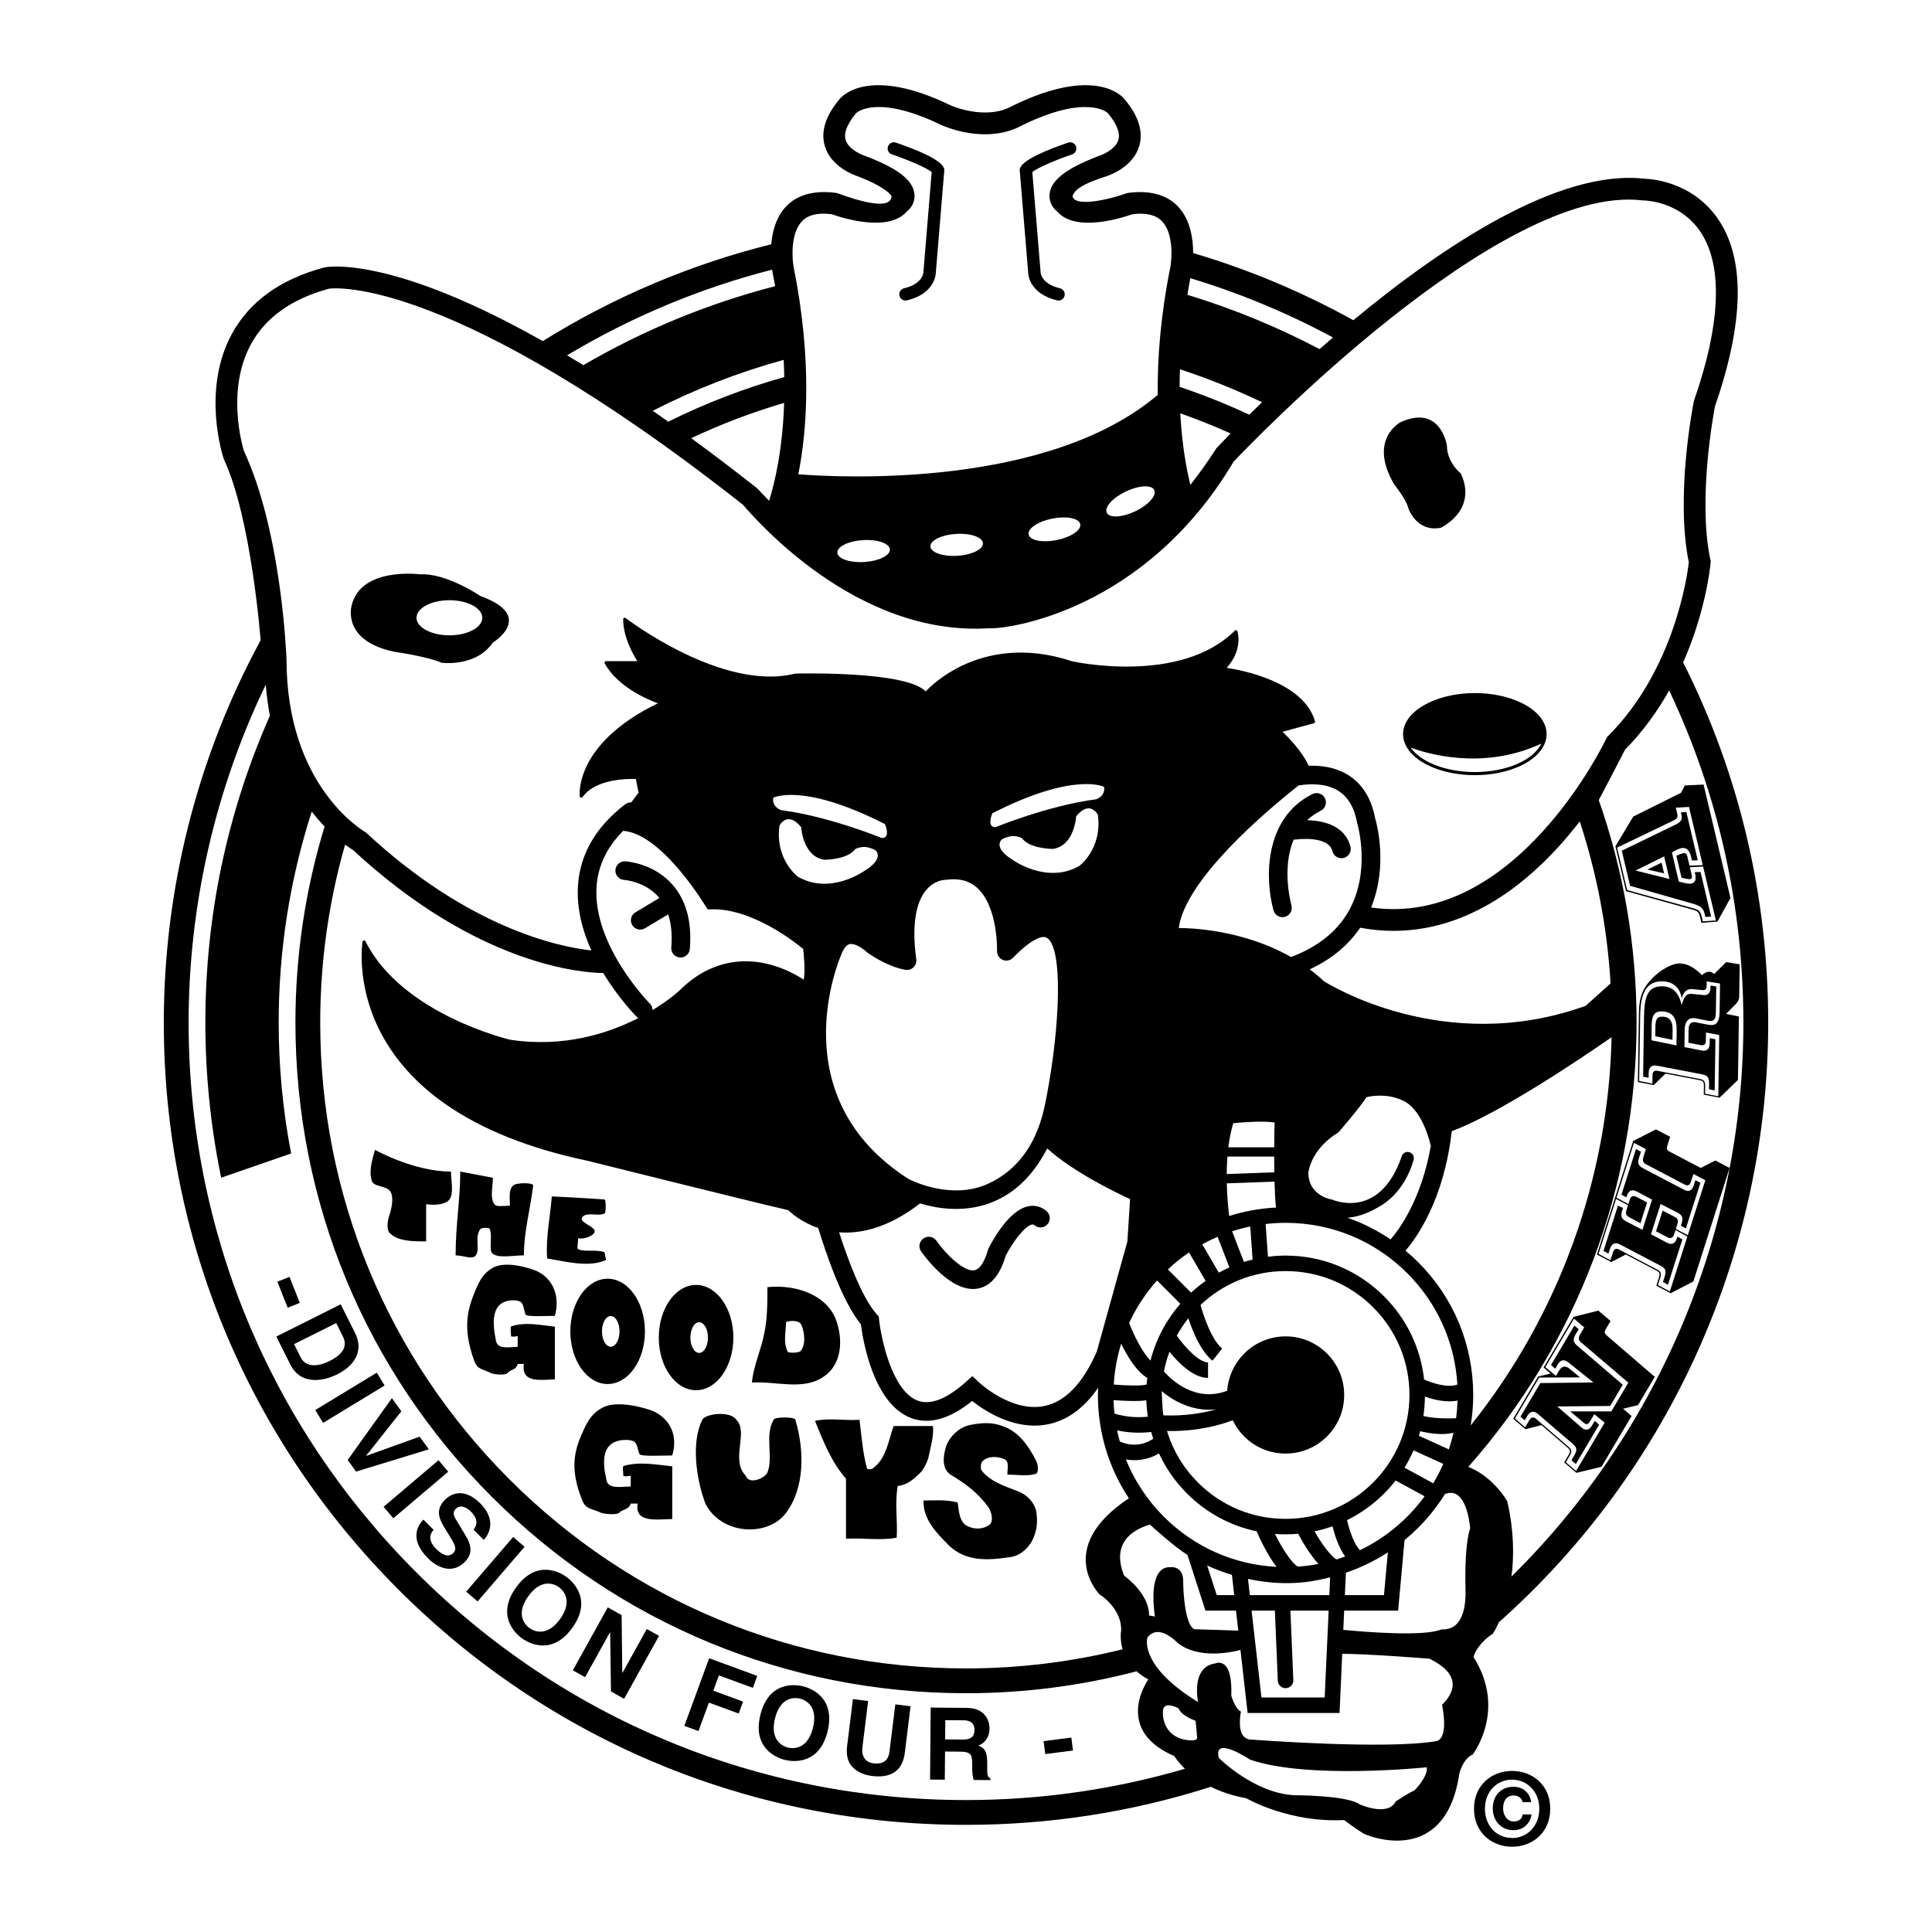 <?xml version="1.0" encoding="utf-8"?>
<!-- Generator: Adobe Illustrator 13.0.0, SVG Export Plug-In . SVG Version: 6.00 Build 14948)  -->
<!DOCTYPE svg PUBLIC "-//W3C//DTD SVG 1.0//EN" "http://www.w3.org/TR/2001/REC-SVG-20010904/DTD/svg10.dtd">
<svg version="1.0" id="Layer_1" xmlns="http://www.w3.org/2000/svg" xmlns:xlink="http://www.w3.org/1999/xlink" x="0px" y="0px"
	 width="192.756px" height="192.756px" viewBox="0 0 192.756 192.756" enable-background="new 0 0 192.756 192.756"
	 xml:space="preserve">
<g>
	<polygon fill-rule="evenodd" clip-rule="evenodd" fill="#FFFFFF" points="0,0 192.756,0 192.756,192.756 0,192.756 0,0 	"/>
	<path fill-rule="evenodd" clip-rule="evenodd" d="M176.414,102.031c0,22.84-9.79,44.631-26.866,59.82
		c-0.316,0.703-0.608,1.145-0.608,1.145s-1.443,0.852-1.939,2.312c3.362,5.268-0.038,9.699-0.072,9.742
		c-0.994,0.428-1.332,1.906-1.333,1.914c-0.441,2.994-1.579,5.012-3.38,5.996c-2.741,1.498-5.986,0.066-6.123,0.004l-0.009-0.004
		l-0.008-0.004c-0.701-0.422-1.756-1.203-1.98-1.369c-5.319,0.277-9.419-1.984-9.758-2.178c-1.418-0.252-2.589-0.67-3.546-1.145
		l0.003,0.01c-7.865,2.516-16.08,3.793-24.416,3.793c-21.378,0-41.477-8.326-56.594-23.443s-23.442-35.215-23.442-56.594
		c0-13.324,3.34-26.516,9.661-38.151c0,0-0.926-12.239-3.682-18.095c-0.091-0.274-2.226-6.834,0.79-12.43
		c1.755-3.257,4.857-5.499,9.222-6.663l0.067-0.016c0.356-0.072,6.695-1.155,21.75,7.357c7.075-4.404,14.737-7.65,22.797-9.66
		c0.107-1.263,0.48-2.729,1.502-3.796c1.143-1.193,2.91-1.621,5.038-1.317c2.061,0.746,5.443,1.82,5.461,0.282
		c-0.214-0.267-0.897-0.999-3.301-1.926c-0.441-0.14-2.732-0.957-3.354-3.042c-0.431-1.444,0.073-3.03,1.489-4.707
		c0.285-0.344,3.019-3.25,11.042,0.637c0.035,0.016,3.515,1.59,6.224,0.042l0.065-0.034c8.039-3.895,10.772-0.989,11.051-0.653
		c1.424,1.685,1.927,3.271,1.496,4.715c-0.621,2.085-2.912,2.902-3.354,3.042c-3.23,1.031-3.087,1.659-3.301,1.926
		c0.121,1.125,3.401,0.464,5.461-0.282c2.127-0.304,3.895,0.124,5.037,1.317c1.271,1.327,1.539,3.268,1.539,4.674
		c5.554,1.638,10.917,3.894,15.98,6.698c8.932-7.4,20.493-15.098,29.044-14.116c0.525,0.011,4.64,0.215,7.248,3.885
		c2.814,3.959,2.742,10.295-0.213,18.83c-0.148,0.776-1.73,9.341-0.456,15.287l0.034,0.159l-0.014,0.162
		c-0.025,0.289-0.451,4.76-2.738,9.938C173.51,77.154,176.414,89.354,176.414,102.031L176.414,102.031z"/>
	<path fill-rule="evenodd" clip-rule="evenodd" fill="#FFFFFF" d="M118.758,27.757c4.929,1.485,9.697,3.474,14.229,5.912
		c-0.454,0.39-0.898,0.778-1.334,1.161c-4.214-2.216-8.64-4.034-13.187-5.416C118.555,28.872,118.651,28.319,118.758,27.757
		L118.758,27.757z"/>
	<path fill-rule="evenodd" clip-rule="evenodd" d="M118.416,29.723c4.478,1.363,8.836,3.15,12.988,5.326
		c-1.988,1.757-3.767,3.417-5.254,4.85c-2.727-1.309-5.546-2.439-8.417-3.375C117.817,34.46,118.028,32.19,118.416,29.723
		L118.416,29.723z"/>
	<path fill-rule="evenodd" clip-rule="evenodd" fill="#FFFFFF" d="M117.722,36.845c2.793,0.915,5.535,2.016,8.19,3.285
		c-0.455,0.439-0.88,0.855-1.273,1.245c-2.259-1.054-4.589-1.985-6.948-2.777C117.691,38.031,117.701,37.447,117.722,36.845
		L117.722,36.845z"/>
	<path fill-rule="evenodd" clip-rule="evenodd" fill="#FFFFFF" d="M122.776,43.246c-1.215,1.262-1.408,1.468-1.408,1.468
		l-0.052,0.08c-0.844,1.302-1.697,2.492-2.552,3.583c-0.408-1.658-0.842-4.055-1.006-7.138
		C119.455,41.836,121.134,42.507,122.776,43.246L122.776,43.246z"/>
	<path fill-rule="evenodd" clip-rule="evenodd" fill="#FFFFFF" d="M80.016,22.073c0.618-0.642,1.615-0.875,2.96-0.7
		c1.186,0.417,5.67,1.809,7.483-0.257c0.434-0.335,0.846-0.939,0.778-1.724c-0.121-1.393-1.614-2.567-4.841-3.808l-0.079-0.027
		c-0.449-0.139-1.686-0.7-1.952-1.606c-0.253-0.863,0.434-1.928,1.062-2.674c0.119-0.11,2.173-1.862,8.465,1.187
		c0.195,0.091,4.488,2.056,8.172-0.003c6.275-3.039,8.332-1.299,8.457-1.184c0.633,0.754,1.314,1.814,1.062,2.675
		c-0.265,0.906-1.502,1.468-1.956,1.608c0,0-0.04,0.013-0.074,0.026c-3.227,1.241-4.72,2.416-4.841,3.808
		c-0.068,0.784,0.345,1.389,0.778,1.724c1.812,2.065,6.298,0.674,7.483,0.257c1.346-0.175,2.343,0.058,2.96,0.7
		c1.149,1.195,0.993,3.683,0.837,4.54c-0.988,4.939-1.309,9.205-1.262,12.78c-10.933,9.291-31.449,8.268-35.859,7.926
		c0.852-4.293,1.417-11.268-0.474-20.721C79.023,25.756,78.867,23.269,80.016,22.073L80.016,22.073z"/>
	<path fill-rule="evenodd" clip-rule="evenodd" d="M79.385,48.544c4.144,0.36,24.457,1.584,36.169-7.592
		c0.191,4.289,0.904,7.449,1.521,9.449c-9.307,10.478-23.177,15.883-38.621,1.247C78.693,51.023,79.043,49.984,79.385,48.544
		L79.385,48.544z"/>
	<path fill-rule="evenodd" clip-rule="evenodd" fill="#FFFFFF" d="M78.248,37.619c-3.969,1.115-7.848,2.602-11.544,4.434
		l0.029,0.059c-0.542-0.385-1.079-0.762-1.606-1.128c4.169-2.138,8.548-3.842,13.06-5.081
		C78.216,36.491,78.236,37.062,78.248,37.619L78.248,37.619z"/>
	<path fill-rule="evenodd" clip-rule="evenodd" fill="#FFFFFF" d="M78.233,40.196c-0.15,4.726-0.951,8.028-1.5,9.774
		c-1.031-1.096-1.198-1.259-1.198-1.259c-2.296-1.809-4.485-3.468-6.575-4.995C71.954,42.307,75.061,41.126,78.233,40.196
		L78.233,40.196z"/>
	<path fill-rule="evenodd" clip-rule="evenodd" d="M78.168,35.587c-4.607,1.26-9.078,3.004-13.329,5.197
		c-2.246-1.552-4.356-2.933-6.343-4.166c5.929-3.441,12.271-6.047,18.894-7.76C77.806,31.286,78.05,33.531,78.168,35.587
		L78.168,35.587z"/>
	<path fill-rule="evenodd" clip-rule="evenodd" fill="#FFFFFF" d="M77.031,26.903c0.009,0.056,0.016,0.094,0.019,0.107
		c0.104,0.523,0.198,1.035,0.287,1.542c-6.711,1.734-13.137,4.379-19.139,7.88c-0.55-0.339-1.089-0.667-1.619-0.983
		C62.968,31.62,69.833,28.75,77.031,26.903L77.031,26.903z"/>
	<path fill-rule="evenodd" clip-rule="evenodd" fill="#FFFFFF" d="M24.338,44.998c-0.161-0.522-1.777-6.074,0.686-10.628
		c1.456-2.693,4.088-4.567,7.823-5.572c0.583-0.076,12.332-1.227,41.271,21.556c1.129,1.276,11.255,13.212,24.606,12.323
		c1.726,0.118,15.465-1.665,24.354-16.618c1.366-1.444,26.532-27.796,40.808-26.066l0.13,0.008c0.137,0.001,3.485,0.065,5.552,3.001
		c2.342,3.324,2.155,9.174-0.539,16.919l-0.024,0.07l-0.015,0.073c-0.077,0.385-1.852,9.419-0.496,16.048
		c-0.146,1.264-1.432,10.696-8.03,17.294l-0.135,0.135l-0.08,0.172c-0.092,0.195-9.03,18.905-23.455,16.827
		c1.728-4.211,0.535-8.467,0.413-8.875c-0.397-2.091-1.37-3.592-2.896-4.458c-1.196-0.679-2.546-0.848-3.737-0.806
		c-0.725-1.532-2.095-2.902-2.617-3.392l3.134-0.855c0.08-0.021,0.131-0.112,0.108-0.192c-1.129-3.949-7.357-5.113-8.812-5.333
		c1.646-1.825,1.096-3.574,1.07-3.651c-0.017-0.051-0.059-0.089-0.111-0.102c-0.052-0.012-0.106,0.003-0.145,0.041
		c-5.446,5.447-16.154,3.079-16.263,3.054c-4.83-1.611-8.571-0.673-10.856,0.397c-2.094,0.982-3.351,2.217-3.725,2.617
		c-1.945-2.053-12.546-1.792-13.006-1.78c-0.011,0-0.022,0.002-0.034,0.004c-7.27,1.818-16.797-5.47-16.893-5.544
		c-0.046-0.036-0.109-0.042-0.163-0.017c-0.053,0.026-0.086,0.08-0.086,0.139c0,1.791,1.008,3.547,1.413,4.179H60.47
		c-0.055,0-0.105,0.029-0.134,0.077c-0.027,0.047-0.028,0.105-0.001,0.153c1.305,2.348,4.268,3.597,5.302,3.974
		c-4.271,2.06-6.171,4.42-7.007,6.058c-0.939,1.839-0.796,3.167-0.79,3.222c0.008,0.063,0.054,0.116,0.115,0.132
		c0.062,0.016,0.127-0.008,0.165-0.06c1.335-1.869,4.656-1.828,5.318-1.799l0.272,1.362l-0.729,0.971
		c-0.208-0.008-0.42,0.049-0.599,0.186c-2.922,2.235-4.51,4.96-4.718,8.1c-0.153,2.3,0.458,4.533,1.336,6.484
		c-3.352-0.359-12.319-2.297-22.504-11.779c-0.316-0.178-7.91-4.647-7.91-17.254C28.567,65.275,28.072,53.001,24.338,44.998
		L24.338,44.998z"/>
	<path fill-rule="evenodd" clip-rule="evenodd" fill="#FFFFFF" d="M141.5,125.938c-0.409-0.408-0.835-0.793-1.274-1.16
		c1.134-1.314,3.844-5.102,4.615-11.926c4.649-1.684,13.057-7.355,15.947-9.369c-0.316,14.146-5.259,27.725-14.056,38.734
		c0.163-0.996,0.251-2.01,0.251-3.039C146.983,134.176,145.036,129.475,141.5,125.938L141.5,125.938z"/>
	<path fill-rule="evenodd" clip-rule="evenodd" fill="#FFFFFF" d="M129.034,167.623l-0.288-6.932h3.813l-0.395,8.666h-6.308
		l-0.985-8.666h2.324l0.292,6.996c0.018,0.428,0.379,0.76,0.806,0.742C128.721,168.41,129.053,168.051,129.034,167.623
		L129.034,167.623z"/>
	<path fill-rule="evenodd" clip-rule="evenodd" fill="#FFFFFF" d="M124.696,159.143l-0.185-1.617
		c4.214,0.916,7.105,0.107,8.198-0.158l-0.08,1.775H124.696L124.696,159.143z"/>
	<path fill-rule="evenodd" clip-rule="evenodd" fill="#FFFFFF" d="M115.228,161.277l-0.587-0.1c0.04-2.049-2.174-3.75-2.501-3.99
		c-0.513-1.303-0.521-2.408-0.021-3.287c0.639-1.123,1.956-1.607,2.616-1.787c0.097,0.1,2.501,2.266,3.739,3.027l1.796,5.551h3.045
		l0.227,1.998l-4.372-0.141c-0.919-0.379-1.123-3.586-1.123-4.799c0-0.516-0.141-0.9-0.417-1.141
		c-0.36-0.312-0.812-0.256-0.841-0.252c-0.433-0.02-0.794,0.123-1.069,0.432C114.785,157.836,115.108,160.494,115.228,161.277
		L115.228,161.277z"/>
	<path fill-rule="evenodd" clip-rule="evenodd" fill="#FFFFFF" d="M60.189,97.081c1.53,2.534,3.206,4.235,3.339,4.368
		c0.047,0.049,0.099,0.088,0.154,0.123c-2.981,1.529-7.423,2.975-12.785,2.162c-0.097-0.021-10.795-2.543-14.434-9.82
		c-0.03-0.06-0.095-0.094-0.161-0.084c-0.066,0.01-0.119,0.061-0.13,0.127c-0.007,0.042-0.677,4.207,1.756,8.957
		c1.427,2.785,3.626,5.229,6.535,7.258c3.628,2.531,8.378,4.426,14.117,5.631c0.155,0.039,16.024,4.006,20.074,4.941
		c0.195,0.195,1.234,1.178,2.982,1.775c0.724,2.391,2.362,7.281,4.256,9.613c0.202,1.578,1.234,7.891,4.978,9.334
		c1.81,0.699,3.868,0.127,6.123-1.691c1.271,1.01,4.268,2.986,7.555,2.328c1.933-0.389,3.609-1.611,5.009-3.639
		c-0.009,0.236-0.018,0.473-0.018,0.713c0,3.719,1.079,7.273,3.087,10.305c-7.528,5.014-2.889,9.629-2.889,9.629l0.044,0.02
		c0.097,0.041,2.161,1.432,2.075,3.555c-0.002,0.01-0.153,0.83,0.144,1.863c-5.085,1.266-10.333,1.91-15.622,1.91
		c-17.209,0-33.388-6.703-45.557-18.871s-18.871-28.348-18.871-45.557c0-6.042,0.835-12.01,2.48-17.761
		c0.358,0.264,0.632,0.438,0.782,0.528C47.705,96.386,58.198,97.062,60.189,97.081L60.189,97.081z"/>
	<path fill-rule="evenodd" clip-rule="evenodd" fill="#FFFFFF" d="M59.518,88.46c0.139-2.067,1.031-3.934,2.654-5.568
		c3.945,0.288,8.332,7.683,8.379,7.765c0.03,0.05,0.085,0.08,0.144,0.076c4.304-0.287,8.953,3.537,9.439,3.948
		c0.039,0.336,0.236,2.154,0.053,3.069c-0.495-0.338-1.925-1.223-3.859-1.635c-2.191-0.467-5.451-0.375-8.538,2.711
		c-0.024,0.023-0.978,0.914-2.679,1.947c-0.004-0.23-0.094-0.461-0.27-0.637C64.777,100.072,59.125,94.326,59.518,88.46
		L59.518,88.46z"/>
	<path fill-rule="evenodd" clip-rule="evenodd" fill="#FFFFFF" d="M91.417,95.713c-0.563-4.082,0.231-6.019,0.997-6.924
		c0.81-0.957,1.77-0.997,1.811-0.998c0.035-0.001,0.084-0.004,0.118-0.009c1.31-0.187,2.335,0.071,3.138,0.79
		c2.11,1.891,1.995,6.264,1.993,6.308c-0.012,0.384,0.213,0.736,0.565,0.886c0.354,0.15,0.763,0.067,1.03-0.208
		c1.78-1.838,2.889-2.248,3.332-2.018c1.701,0.882,1.349,8.841,0.046,15.72c-0.256,1.043-0.801,6.541-5.885,8.852
		c-3.613,1.641-7.545-0.293-7.906-0.477c-12.732-8.131-6.988-21.774-6.738-22.352c0.007-0.015,0.013-0.032,0.019-0.047
		c0.158-0.423,0.428-0.947,0.82-1.037c0.544-0.125,1.373,0.459,1.689,0.762c0.035,0.034,0.076,0.068,0.116,0.096
		c2.144,1.483,3.665,1.688,3.831,1.707c0.285,0.032,0.568-0.07,0.769-0.275C91.361,96.283,91.456,95.997,91.417,95.713
		L91.417,95.713z"/>
	<path fill-rule="evenodd" clip-rule="evenodd" fill="#FFFFFF" d="M128.262,151.537c-3.302,0-6.405-1.287-8.739-3.621
		c-1.46-1.459-2.51-3.221-3.091-5.143c3.132,0.061,5.477-0.658,6.561-1.074c0.282,0.59,0.66,1.135,1.136,1.611
		c1.104,1.104,2.572,1.713,4.134,1.713s3.029-0.609,4.133-1.713c1.104-1.104,1.713-2.572,1.713-4.133
		c0-1.562-0.608-3.029-1.713-4.135c-1.104-1.104-2.571-1.711-4.133-1.711c-3.081,0-5.606,2.396-5.825,5.422
		c-3.144,1.215-5.557-1.068-6.312-1.916c0.129-0.676,0.314-1.338,0.553-1.977c0.893,1.113,2.368,2.613,3.846,2.613v-1.547
		c-0.89,0-2.263-1.455-3.115-2.668c0.331-0.607,0.717-1.186,1.15-1.734c0.424,1.287,1.235,3.291,2.41,4.232l0.967-1.209
		c-1.035-0.828-1.865-3.266-2.16-4.352c2.304-2.18,5.303-3.379,8.487-3.379c3.301,0,6.404,1.285,8.738,3.619
		c2.335,2.334,3.62,5.438,3.62,8.74C140.62,145.992,135.076,151.537,128.262,151.537L128.262,151.537z"/>
	<path fill-rule="evenodd" clip-rule="evenodd" fill="#FFFFFF" d="M129.524,153.025c0.314,0.605,1.077,1.979,2.02,3.008
		c-0.674,0.131-1.36,0.221-2.059,0.27c-0.599-0.334-1.551-1.783-2.282-3.262C127.973,153.098,128.757,153.094,129.524,153.025
		L129.524,153.025z"/>
	<path fill-rule="evenodd" clip-rule="evenodd" fill="#FFFFFF" d="M116.071,141.211c-0.11-0.666-0.164-2.285-0.16-2.412
		c1.313,1.102,3.229,2.062,5.433,1.812C120.131,140.953,118.299,141.301,116.071,141.211L116.071,141.211z"/>
	<path fill-rule="evenodd" clip-rule="evenodd" fill="#FFFFFF" d="M122.632,121.32c-0.088-0.719-0.204-1.893-0.236-3.256
		l4.762-0.176c0.026,0.943,0.071,1.848,0.146,2.59C125.684,120.561,124.117,120.852,122.632,121.32L122.632,121.32z"/>
	<path fill-rule="evenodd" clip-rule="evenodd" fill="#FFFFFF" d="M124.973,125.666c-0.292,0.072-0.583,0.15-0.867,0.238
		l-1.177-3.057c0.593-0.193,1.195-0.355,1.809-0.482L124.973,125.666L124.973,125.666z"/>
	<path fill-rule="evenodd" clip-rule="evenodd" fill="#FFFFFF" d="M127.129,114.465h-4.576c0.102-0.828,0.259-1.645,0.489-2.406
		c1.053-0.104,3.092-0.24,4.126-0.066C127.155,112.48,127.136,113.385,127.129,114.465L127.129,114.465z"/>
	<path fill-rule="evenodd" clip-rule="evenodd" fill="#FFFFFF" d="M127.125,115.393c0.001,0.51,0.004,1.037,0.013,1.566
		l-4.749,0.176c0.004-0.566,0.025-1.15,0.071-1.742H127.125L127.125,115.393z"/>
	<path fill-rule="evenodd" clip-rule="evenodd" fill="#FFFFFF" d="M122.657,126.453c-0.36,0.16-0.714,0.332-1.058,0.52l-1.65-2.828
		c0.498-0.277,1.009-0.527,1.531-0.752L122.657,126.453L122.657,126.453z"/>
	<path fill-rule="evenodd" clip-rule="evenodd" fill="#FFFFFF" d="M138.095,129.344c-2.626-2.627-6.118-4.074-9.833-4.074
		c-0.596,0-1.182,0.043-1.758,0.115l-0.232-3.264c0.656-0.076,1.319-0.119,1.99-0.119c4.587,0,8.9,1.787,12.144,5.031
		c2.997,2.996,4.747,6.906,4.996,11.102c-0.968,0.377-2.59-0.174-3.32-0.502C141.737,134.502,140.354,131.604,138.095,129.344
		L138.095,129.344z"/>
	<path fill-rule="evenodd" clip-rule="evenodd" fill="#FFFFFF" d="M134.437,121.494c1.271-0.098,2.399-0.627,3.423-1.262
		c2.452-1.525,3.152-4.422,3.181-4.543c0.077-0.334-0.129-0.666-0.462-0.744s-0.666,0.129-0.744,0.463l0.001-0.002
		c-2.222,6.418-6.919,4.279-6.919,4.279l-0.027-0.004c-0.093-0.014-2.342-0.385-2.356-2.668c0.029-0.256,0.352-2.441,3-4.029
		c0,0,2.279-2.645,2.792-3.518c0.6-0.148,2.262-0.391,3.791,0.414c1.921,1.01,2.623,4.418,2.637,4.451
		c-0.962,5.441-3.229,8.424-4.017,9.322C137.396,122.748,135.953,122.023,134.437,121.494L134.437,121.494z"/>
	<path fill-rule="evenodd" clip-rule="evenodd" fill="#FFFFFF" d="M128.803,95.482c-4.855-2.765-10.172-2.896-11.199-2.894
		c0.661-4.883,8.78-11.717,11.96-14.224c1.123-0.18,2.632-0.224,3.834,0.461c1.042,0.594,1.714,1.688,1.999,3.251l0.025,0.107
		c0.014,0.046,1.41,4.777-0.9,8.778C133.356,92.979,131.436,94.493,128.803,95.482L128.803,95.482z"/>
	<path fill-rule="evenodd" clip-rule="evenodd" fill="#FFFFFF" d="M118.63,124.955l1.657,2.84c-0.511,0.357-0.996,0.748-1.453,1.17
		l-2.314-2.314C117.184,126.025,117.889,125.459,118.63,124.955L118.63,124.955z"/>
	<path fill-rule="evenodd" clip-rule="evenodd" fill="#FFFFFF" d="M117.758,130.078c-1.397,1.611-2.435,3.545-2.976,5.674
		c-0.813-0.852-1.651-2.498-2.126-3.762c0.704-1.527,1.637-2.953,2.781-4.234L117.758,130.078L117.758,130.078z"/>
	<path fill-rule="evenodd" clip-rule="evenodd" fill="#FFFFFF" d="M114.367,139.711c0.021,0.551,0.072,1.096,0.156,1.633
		c-0.801,0.08-2.06,0.096-3.336-0.314c-0.047-0.443-0.075-0.891-0.088-1.342C111.942,139.756,113.414,139.84,114.367,139.711
		L114.367,139.711z"/>
	<path fill-rule="evenodd" clip-rule="evenodd" fill="#FFFFFF" d="M111.121,138.137c0.083-1.398,0.332-2.764,0.739-4.076
		c0.593,1.232,1.495,2.734,2.602,3.42c-0.026,0.217-0.048,0.436-0.064,0.656l-0.001-0.004
		C113.924,138.291,112.326,138.236,111.121,138.137L111.121,138.137z"/>
	<path fill-rule="evenodd" clip-rule="evenodd" fill="#FFFFFF" d="M114.851,142.867c0.062,0.227,0.13,0.451,0.204,0.676
		c-1.476,1.006-2.93,0.463-3.332,0.275c-0.103-0.367-0.194-0.738-0.272-1.113C112.804,143.01,114.049,142.961,114.851,142.867
		L114.851,142.867z"/>
	<path fill-rule="evenodd" clip-rule="evenodd" fill="#FFFFFF" d="M112.482,123.854l-3.051,10.982
		c-1.39,3.189-3.152,5.021-5.241,5.443c-3.303,0.67-6.519-2.361-6.551-2.391l-0.62-0.594c-0.001-0.002-0.642,0.57-0.642,0.57
		c-1.938,1.73-3.566,2.359-4.839,1.869c-2.537-0.977-3.627-6.168-3.833-8.086l-0.032-0.295l-0.198-0.223
		c-1.513-1.703-2.946-5.65-3.757-8.18c2.052,0.158,4.829-0.375,8.077-2.883c1.849,0.557,4.695,0.992,7.506-0.254
		c2.143-0.951,3.873-2.705,5.179-5.23c2.53,2.293,6.711,4.338,8.266,5.055L112.482,123.854L112.482,123.854z"/>
	<path fill-rule="evenodd" clip-rule="evenodd" fill="#FFFFFF" d="M120.441,156.195c0.799,0.367,1.623,0.678,2.468,0.93l0.229,2.018
		h-1.743L120.441,156.195L120.441,156.195z"/>
	<path fill-rule="evenodd" clip-rule="evenodd" fill="#FFFFFF" d="M116.117,151.322c-1.66-1.66-2.935-3.602-3.787-5.715
		c0.887,0.156,2.077,0.127,3.302-0.598c0.679,1.469,1.618,2.822,2.796,4c1.938,1.938,4.347,3.23,6.968,3.777l-0.013,0.006
		c0.29,0.676,1.033,2.295,1.979,3.535C123.112,156.109,119.148,154.352,116.117,151.322L116.117,151.322z"/>
	<path fill-rule="evenodd" clip-rule="evenodd" fill="#FFFFFF" d="M131.152,152.781c0.61-0.129,1.211-0.295,1.795-0.504
		c0.211,0.867,0.603,2.109,1.258,3.012c-0.288,0.107-0.581,0.207-0.876,0.299C132.693,155.158,131.826,153.98,131.152,152.781
		L131.152,152.781z"/>
	<path fill-rule="evenodd" clip-rule="evenodd" fill="#FFFFFF" d="M134.28,156.91c1.473-0.498,2.878-1.18,4.187-2.035l-0.388,4.268
		h-3.9L134.28,156.91L134.28,156.91z"/>
	<path fill-rule="evenodd" clip-rule="evenodd" fill="#FFFFFF" d="M135.686,154.662c-0.558-0.541-1.041-1.895-1.291-3
		c1.353-0.666,2.603-1.555,3.7-2.652c0.413-0.412,0.793-0.848,1.146-1.301l2.893,1.576
		C140.467,151.566,138.254,153.426,135.686,154.662L135.686,154.662z"/>
	<path fill-rule="evenodd" clip-rule="evenodd" fill="#FFFFFF" d="M140.13,146.43c0.341-0.555,0.64-1.131,0.897-1.727l2.968,1.35
		c-0.294,0.67-0.627,1.318-1.001,1.939L140.13,146.43L140.13,146.43z"/>
	<path fill-rule="evenodd" clip-rule="evenodd" fill="#FFFFFF" d="M141.565,143.248c0.046-0.15,0.086-0.303,0.127-0.455
		c0.793,0.189,2.226,0.445,3.323,0.15c-0.127,0.564-0.282,1.119-0.464,1.662L141.565,143.248L141.565,143.248z"/>
	<path fill-rule="evenodd" clip-rule="evenodd" fill="#FFFFFF" d="M142.011,141.275c0.097-0.637,0.146-1.285,0.153-1.939
		c0.848,0.303,2.115,0.629,3.258,0.4c-0.019,0.594-0.068,1.18-0.146,1.758C145.275,141.494,143.41,141.613,142.011,141.275
		L142.011,141.275z"/>
	<path fill-rule="evenodd" clip-rule="evenodd" fill="#FFFFFF" d="M158.203,100.35c-14.144,5.098-25.782-2.24-26.133-2.467
		c-0.449-0.424-0.917-0.811-1.395-1.171c2.162-1.012,3.844-2.402,5.032-4.154c6.794,1.276,13.487-1.361,19.403-7.661
		c0.921-0.981,1.756-1.977,2.503-2.945c1.714,5.229,2.743,10.646,3.073,16.164L158.203,100.35L158.203,100.35z"/>
	<path fill-rule="evenodd" clip-rule="evenodd" d="M30.872,80.671c-2.242,6.875-3.379,14.052-3.379,21.36
		c0,4.316,0.404,8.639,1.197,12.844l-6.389,2.215c-0.996-4.926-1.502-9.99-1.502-15.059c0-10.468,2.102-20.587,6.236-30.095
		C27.849,75.788,29.357,78.642,30.872,80.671L30.872,80.671z"/>
	<path fill-rule="evenodd" clip-rule="evenodd" fill="#FFFFFF" d="M96.378,179.592c-20.717,0-40.194-8.068-54.843-22.717
		c-14.649-14.65-22.717-34.127-22.717-54.844c0-11.689,2.653-23.273,7.699-33.726c0.085,1.098,0.225,2.132,0.409,3.104
		c-4.268,9.664-6.437,19.963-6.437,30.622c0,5.148,0.519,10.295,1.542,15.293l0.036,0.174l6.977-2.416l-0.025-0.133
		c-0.806-4.229-1.215-8.574-1.215-12.918c0-7.204,1.111-14.278,3.298-21.06c0.437,0.562,0.87,1.057,1.284,1.488
		c-1.93,6.318-2.911,12.901-2.911,19.571c0,17.871,6.959,34.672,19.595,47.309c12.637,12.635,29.438,19.594,47.308,19.594
		c5.77,0,11.492-0.736,17.021-2.186c0.322,0.287,0.707,0.561,1.17,0.809c-0.346,0.518-1.413,2.324-0.896,4.244
		c0.385,1.428,1.56,2.574,3.492,3.406c0.092,0.15,0.42,0.65,1.054,1.264C111.153,178.541,103.816,179.592,96.378,179.592
		L96.378,179.592z"/>
	<path fill-rule="evenodd" clip-rule="evenodd" fill="#FFFFFF" d="M143.366,173.701c-4.967,0.887-18.186-0.115-18.786-0.162
		c-0.307-0.096-0.525-0.271-0.666-0.543c-0.405-0.779-0.104-2.24-0.104-2.24c-0.384-0.096-0.792-1.008-0.966-1.576
		c0.065-1.715-0.194-2.775-0.771-3.15c-0.366-0.236-0.728-0.111-0.822-0.07c-0.589,0.08-1.045,0.348-1.355,0.801
		c-0.639,0.934-0.485,2.387-0.369,3.055c-5.68-3.484-5.127-6.158-5.056-6.418c0.265-0.355,0.585-0.547,0.954-0.57
		c0.985-0.059,2.033,1.055,2.044,1.064l0.008,0.01l0.009,0.006c2.078,1.664,5.398,0.938,6.274,0.707l0.715,6.293h9.17l0.269-5.906
		c2.324-0.004,8.217,0.449,8.699,0.486c1.416,0.688,2.193,1.484,2.307,2.369c0.153,1.184-1.052,2.229-1.052,2.229
		S144.596,173.287,143.366,173.701L143.366,173.701z"/>
	<path fill-rule="evenodd" clip-rule="evenodd" fill="#FFFFFF" d="M146.216,158.529c0.058,1.738-0.284,2.982-0.989,3.598
		c-0.61,0.533-1.394,0.434-1.394,0.434c-1.762,0.756-7.828,0.244-9.812,0.053l0.087-1.922h5.384l0.64-7.035
		c0.474-0.389,0.93-0.803,1.368-1.24c1.028-1.029,1.918-2.158,2.668-3.361c0.423-0.158,0.799-0.152,1.12,0.023
		c1.146,0.627,1.369,3.129,1.39,3.393C146.068,154.346,146.209,158.359,146.216,158.529L146.216,158.529z"/>
	<path fill-rule="evenodd" clip-rule="evenodd" fill="#FFFFFF" d="M150.799,157.293c0.264-2.02,0.257-4.531-0.408-7.471
		l-0.005-0.021l-0.011-0.02c-0.062-0.111-1.373-2.424-3.882-3.432c10.827-12.234,16.788-27.955,16.788-44.318
		c0-7.616-1.27-15.086-3.773-22.206c0,0,2.334-4.437,2.622-5.029c1.828-1.856,3.268-3.889,4.403-5.909
		c4.871,10.267,7.405,21.496,7.405,33.143C173.938,122.842,165.553,142.752,150.799,157.293L150.799,157.293z"/>
	<path fill-rule="evenodd" clip-rule="evenodd" d="M90.482,29.967c2.745-0.64,2.873-2.579,2.877-2.661l0.862-10.418l-0.055-0.136
		c-0.343-0.858-2.792-1.846-4.786-2.523c-0.324-0.11-0.676,0.063-0.786,0.387s0.063,0.675,0.387,0.785
		c1.619,0.55,3.501,1.355,3.974,1.766l-0.832,10.056c-0.005,0.052-0.125,1.118-1.923,1.538c-0.333,0.078-0.54,0.411-0.462,0.744
		C89.817,29.838,90.149,30.045,90.482,29.967L90.482,29.967z"/>
	<path fill-rule="evenodd" clip-rule="evenodd" d="M105.469,29.967c0.332,0.078,0.666-0.129,0.743-0.462
		c0.078-0.333-0.129-0.666-0.462-0.744c-1.798-0.419-1.918-1.485-1.923-1.53c0-0.007-0.705-8.533-0.832-10.063
		c0.472-0.411,2.355-1.216,3.974-1.766c0.324-0.11,0.497-0.461,0.388-0.785c-0.11-0.324-0.462-0.497-0.785-0.387
		c-1.995,0.677-4.444,1.665-4.787,2.523l-0.055,0.136l0.863,10.438C102.596,27.388,102.724,29.327,105.469,29.967L105.469,29.967z"
		/>
	<path fill-rule="evenodd" clip-rule="evenodd" d="M66.665,91.225c0.307,0.933,0.415,2.033,0.309,3.3
		c-0.042,0.511,0.337,0.96,0.848,1.002c0.511,0.043,0.96-0.337,1.002-0.848c0.224-2.689-0.355-4.845-1.722-6.407
		c-1.899-2.171-4.615-2.331-4.729-2.336c-0.512-0.026-0.948,0.369-0.974,0.881c-0.025,0.512,0.369,0.948,0.881,0.974l-0.004,0
		c0.021,0.001,2.073,0.141,3.443,1.722c0.021,0.025,0.039,0.053,0.06,0.079l-2.382,1.429c-0.439,0.264-0.583,0.834-0.318,1.274
		c0.264,0.44,0.834,0.583,1.274,0.318L66.665,91.225L66.665,91.225z"/>
	<path fill-rule="evenodd" clip-rule="evenodd" d="M134.059,85.598c0.498-0.125,0.8-0.629,0.676-1.126
		c-0.508-2.03-2.582-2.611-4.327-2.638c0.382-0.359,0.831-0.682,1.365-0.95c0.458-0.229,0.645-0.787,0.415-1.246
		c-0.229-0.459-0.787-0.645-1.246-0.416c-4.949,2.475-4.705,8.674-3.884,11.606c0.139,0.494,0.651,0.782,1.145,0.644
		c0.494-0.138,0.782-0.651,0.644-1.145c-0.058-0.212-0.991-3.712,0.23-6.571c0.083,0.01,0.168,0.014,0.255,0h-0.002
		c0.032-0.005,3.204-0.434,3.604,1.165C133.057,85.419,133.561,85.722,134.059,85.598L134.059,85.598z"/>
	<path fill-rule="evenodd" clip-rule="evenodd" d="M140.926,75.282c-0.615-0.616-0.941-1.32-0.941-2.039
		c0-2.258,3.212-4.095,7.159-4.095c2.567,0,4.95,0.788,6.219,2.056c0.615,0.616,0.94,1.321,0.94,2.039
		c0,0.718-0.325,1.423-0.94,2.039c-1.269,1.268-3.651,2.056-6.219,2.056C144.577,77.338,142.193,76.55,140.926,75.282
		L140.926,75.282z"/>
	<path fill-rule="evenodd" clip-rule="evenodd" fill="#FFFFFF" d="M153.775,74.192c-0.764,1.629-3.447,2.836-6.632,2.836
		c-2.488,0-4.786-0.753-5.999-1.966c-0.152-0.152-0.283-0.311-0.396-0.473C142.269,75.16,147.915,76.916,153.775,74.192
		L153.775,74.192z"/>
	<path fill-rule="evenodd" clip-rule="evenodd" d="M102.576,120.352c-1.965,0.412-3.621,3.547-3.934,4.17l-0.038,0.078l-0.024,0.084
		c-0.204,0.715-0.654,1.93-1.374,2.051c-1.053,0.176-2.878-1.654-3.781-2.947l0,0.002c-0.293-0.422-0.872-0.525-1.292-0.232
		c-0.421,0.293-0.525,0.871-0.232,1.293c0.297,0.426,2.976,4.154,5.609,3.717c1.297-0.215,2.247-1.318,2.826-3.275
		c0.606-1.186,1.83-2.955,2.621-3.121c0.077-0.016,0.141-0.02,0.255,0.076c0.395,0.328,0.98,0.275,1.309-0.119
		s0.275-0.979-0.119-1.309C103.869,120.375,103.237,120.213,102.576,120.352L102.576,120.352z"/>
	<path fill-rule="evenodd" clip-rule="evenodd" fill="#FFFFFF" d="M95.381,53.268c-1.448,0.09-2.591,0.652-2.554,1.255
		s1.242,1.02,2.689,0.93s2.591-0.652,2.553-1.255C98.033,53.595,96.829,53.178,95.381,53.268L95.381,53.268z"/>
	<path fill-rule="evenodd" clip-rule="evenodd" fill="#FFFFFF" d="M104.986,51.74c-1.422,0.282-2.48,0.992-2.362,1.584
		c0.117,0.593,1.366,0.845,2.789,0.562c1.423-0.283,2.48-0.992,2.363-1.585C107.658,51.708,106.41,51.457,104.986,51.74
		L104.986,51.74z"/>
	<path fill-rule="evenodd" clip-rule="evenodd" fill="#FFFFFF" d="M112.321,49.038c-1.31,0.624-2.16,1.572-1.899,2.118
		c0.26,0.545,1.531,0.482,2.841-0.142c1.31-0.625,2.161-1.573,1.9-2.118C114.903,48.35,113.631,48.414,112.321,49.038
		L112.321,49.038z"/>
	<path fill-rule="evenodd" clip-rule="evenodd" fill="#FFFFFF" d="M86.095,53.887c-1.448,0.09-2.591,0.652-2.553,1.255
		c0.037,0.603,1.241,1.02,2.689,0.93c1.447-0.09,2.591-0.652,2.553-1.255C88.747,54.213,87.543,53.797,86.095,53.887L86.095,53.887z
		"/>
	<path fill-rule="evenodd" clip-rule="evenodd" fill="#FFFFFF" d="M101.949,83.613c0,0-0.618-0.31-1.237-0.155
		c-0.62,0.155-0.774,0.31-0.774,0.31s-0.929,0.774,1.084,2.012c0,0,3.404,2.477,6.655,0.619c0,0,2.321-1.702,1.856-5.107
		c0,0-0.773-1.548-2.166,0.155c0,0-0.155,2.94-2.322,3.25C105.045,84.697,102.724,84.697,101.949,83.613L101.949,83.613z"/>
	<path fill-rule="evenodd" clip-rule="evenodd" fill="#FFFFFF" d="M99.318,82.53c0,0,5.263-2.167,10.061-2.786
		c0,0,0.929-0.31,0.773-1.238c0,0-2.94-1.548-11.144,2.631C99.009,81.137,98.39,82.53,99.318,82.53L99.318,82.53z"/>
	<path fill-rule="evenodd" clip-rule="evenodd" fill="#FFFFFF" d="M85.351,84.697c0,0,0.619-0.31,1.238-0.155
		c0.619,0.155,0.774,0.309,0.774,0.309s0.929,0.774-1.083,2.012c0,0-3.405,2.477-6.655,0.619c0,0-2.322-1.703-1.857-5.107
		c0,0,0.774-1.548,2.167,0.155c0,0,0.155,2.94,2.322,3.25C82.255,85.78,84.576,85.78,85.351,84.697L85.351,84.697z"/>
	<path fill-rule="evenodd" clip-rule="evenodd" fill="#FFFFFF" d="M87.981,83.613c0,0-5.263-2.167-10.061-2.786
		c0,0-0.928-0.31-0.773-1.238c0,0,2.94-1.548,11.144,2.631C88.291,82.22,88.91,83.613,87.981,83.613L87.981,83.613z"/>
	<path fill-rule="evenodd" clip-rule="evenodd" d="M139.715,42.133c0,0-3.25,1.703-0.619,6.191c0,0,1.238,1.548,1.393,2.322
		c0,0,0.774,2.477,3.25,2.012c0,0,3.715-1.703,2.013-5.417c0,0-1.393-1.083-1.393-2.786
		C144.358,44.455,143.738,40.276,139.715,42.133L139.715,42.133z"/>
	<path fill-rule="evenodd" clip-rule="evenodd" d="M35.087,60.397c0,0-1.083,3.56,4.334,4.643c0,0,3.25,0.464,4.643,1.083
		c0,0,3.405,0.464,5.107-2.012c0,0,4.334-2.631-1.238-4.643c0,0-3.405-2.322-6.036-2.167C41.897,57.301,36.016,56.527,35.087,60.397
		L35.087,60.397z"/>
	<path fill-rule="evenodd" clip-rule="evenodd" fill="#FFFFFF" d="M44.838,59.884c-1.813,0-3.283,0.784-3.283,1.751
		c0,0.967,1.47,1.751,3.283,1.751s3.283-0.784,3.283-1.751C48.121,60.668,46.651,59.884,44.838,59.884L44.838,59.884z"/>
	<path fill-rule="evenodd" clip-rule="evenodd" fill="#FFFFFF" d="M116.034,170.596c0,0-0.31,2.322,2.012,2.941
		c0,0,1.394,0.309,1.394-0.154l-0.155-1.703c0,0-1.393-0.465-1.702-1.238C117.582,170.441,116.188,169.668,116.034,170.596
		L116.034,170.596z"/>
	<path fill-rule="evenodd" clip-rule="evenodd" fill="#FFFFFF" d="M121.606,175.395c0,0,3.56,3.561,7.584,3.715
		c0,0,5.262,0,6.5,0.928c0,0,2.786,1.238,3.56-0.309c0,0,1.394-0.93,1.857-1.084c0,0,1.394-1.393,1.238-2.322
		c0,0-11.917,1.238-17.645-0.773C124.701,175.549,120.987,173.072,121.606,175.395L121.606,175.395z"/>
	<path fill-rule="evenodd" clip-rule="evenodd" d="M44.993,116.889c0,0.93,0.31,2.168-0.155,2.787
		c-0.31,0.465-1.393,0.619-2.321,0.465c0,1.238,0,2.475,0,3.713c-1.238,0-2.786,0-3.56-0.773c-0.464-0.309-0.31-1.393,0-2.166
		c0.155-0.619,0.31-1.549,0-2.012c-0.31-0.619-1.703-0.465-1.857-1.084c-0.31-0.93,0-2.012,0.31-3.096
		C37.409,114.723,41.278,116.889,44.993,116.889L44.993,116.889z"/>
	<path fill-rule="evenodd" clip-rule="evenodd" d="M45.921,116.889c0,2.787-0.464,5.264-0.464,8.359c0.774,0,1.703,0.463,2.012,0
		c0.464-0.619-0.155-1.857,0.464-2.633c0.154-0.154,0.929-0.154,0.929,0c0.309,0.775-0.155,2.168,0.309,2.477
		c0.619,0.465,2.012,0.156,3.096,0.156c0-2.322,0.619-4.488,0.929-6.965c0.039-0.309-1.703-0.311-2.012,0
		c-0.464,0.463-0.309,1.238-0.309,2.012c-0.62,0-1.394,0.154-1.548-0.154c-0.464-0.619-0.155-1.703-0.155-2.633L45.921,116.889
		L45.921,116.889z"/>
	<path fill-rule="evenodd" clip-rule="evenodd" d="M55.053,119.365c-0.155,2.014-0.619,4.18-0.465,6.191
		c1.858,0.311,4.179,0.93,5.882,0.154l-0.155-0.773c-0.774-0.309-2.012,0-2.631-0.309c-0.155,0,0-0.619,0-1.084
		c0.774,0.154,2.012-0.465,1.548-0.93c-0.464-0.463-1.548-0.773-1.083-1.236c0.464-0.465,1.548,0,2.167-0.311
		c0.155,0,0.155-1.393,0-1.393C60.315,119.676,58.458,119.521,55.053,119.365L55.053,119.365z"/>
	<path fill-rule="evenodd" clip-rule="evenodd" d="M51.029,129.736c0.309-0.023,0.619,0,0.928,0.154
		c0.31,0.309,0.272,0.67,0.464,1.238c0.098,0.287,2.012,0.154,2.941,0.154c0.619-2.322-0.503-3.908-1.857-4.488
		c-0.318-0.137-2.924-1.1-4.334-0.309c-0.847,0.475-1.281,1.156-1.702,2.166c-0.774,1.857-1.393,3.715-0.155,7.119
		c0.321,0.885,0.773,0.773,1.702,1.238c0.464,0.154,1.509,0.232,1.664-0.076c0.31-0.311,0.812-0.232,0.967-0.852
		c0.155,0,0.464,0,0.619,0c-0.31,2.012,1.857,1.547,3.096,1.547c0-1.701,0-3.559,0-5.262c-1.393-0.154-2.941-0.504-4.333-0.039
		c-0.155,0-0.039,0.697-0.039,1.006c0.193,0.039,0.387,0.039,0.658-0.039c0,0.311,0,0.775,0,1.084c-0.773,0-2.012,0.311-2.167-0.619
		C49.171,132.213,48.862,129.891,51.029,129.736L51.029,129.736z"/>
	<path fill-rule="evenodd" clip-rule="evenodd" d="M62.238,143.666c0.344-0.021,0.69,0,1.036,0.154
		c0.345,0.309,0.303,0.67,0.518,1.238c0.108,0.287,2.244,0.154,3.28,0.154c0.69-2.322-0.561-3.908-2.072-4.488
		c-0.354-0.137-3.261-1.1-4.833-0.309c-0.945,0.475-1.429,1.156-1.899,2.166c-0.863,1.857-1.554,3.715-0.173,7.119
		c0.359,0.885,0.863,0.775,1.899,1.238c0.518,0.154,1.683,0.232,1.855-0.076c0.345-0.311,0.906-0.232,1.079-0.852
		c0.172,0,0.518,0,0.69,0c-0.345,2.012,2.072,1.547,3.453,1.547c0-1.701,0-3.559,0-5.262c-1.554-0.154-3.28-0.504-4.834-0.039
		c-0.173,0-0.043,0.697-0.043,1.006c0.216,0.039,0.432,0.039,0.734-0.039c0,0.311,0,0.775,0,1.084c-0.863,0-2.244,0.311-2.417-0.619
		C60.167,146.143,59.821,143.82,62.238,143.666L62.238,143.666z"/>
	<path fill-rule="evenodd" clip-rule="evenodd" d="M60.625,127.578c-2.055,0-3.721,2.352-3.721,5.254c0,2.9,1.666,5.252,3.721,5.252
		s3.721-2.352,3.721-5.252C64.346,129.93,62.68,127.578,60.625,127.578L60.625,127.578z"/>
	<path fill-rule="evenodd" clip-rule="evenodd" fill="#FFFFFF" d="M60.935,131.299c-0.484,0-0.876,0.686-0.876,1.533
		c0,0.846,0.392,1.531,0.876,1.531c0.483,0,0.875-0.686,0.875-1.531C61.81,131.984,61.418,131.299,60.935,131.299L60.935,131.299z"
		/>
	<path fill-rule="evenodd" clip-rule="evenodd" d="M69.447,128.197c-2.055,0-3.721,2.352-3.721,5.254c0,2.9,1.666,5.252,3.721,5.252
		c2.055,0,3.721-2.352,3.721-5.252C73.168,130.549,71.502,128.197,69.447,128.197L69.447,128.197z"/>
	<path fill-rule="evenodd" clip-rule="evenodd" fill="#FFFFFF" d="M69.757,131.918c-0.484,0-0.876,0.686-0.876,1.533
		c0,0.846,0.392,1.531,0.876,1.531c0.483,0,0.875-0.686,0.875-1.531C70.632,132.604,70.24,131.918,69.757,131.918L69.757,131.918z"
		/>
	<path fill-rule="evenodd" clip-rule="evenodd" d="M76.567,128.42c0,1.393,0,3.174-0.31,4.566c-0.31,1.703-1.083,3.25-1.238,4.953
		c2.321-0.156,4.953,0.773,6.965-0.465c1.857-1.084,2.167-3.404,1.548-5.418C82.758,129.271,79.508,128.111,76.567,128.42
		L76.567,128.42z"/>
	<path fill-rule="evenodd" clip-rule="evenodd" fill="#FFFFFF" d="M78.424,131.902c0,0.93-0.31,2.012,0.155,2.941
		c0,0.154,0.929,0.154,1.238,0c0.619-0.619,0.458-1.855,0.155-2.631C79.798,131.768,79.024,131.689,78.424,131.902L78.424,131.902z"
		/>
	<path fill-rule="evenodd" clip-rule="evenodd" d="M70.066,141.654c-1.116,2.23-0.619,5.881,0.31,8.357
		c1.547,3.096,6.191,3.404,8.048,0.928c1.857-2.477,1.857-6.189,0.929-9.285c0-0.311-2.167-0.311-2.167,0
		c-0.928,1.547,0,3.715-0.619,5.262c-0.31,0.619-1.857,1.238-2.167,0.309c-1.548-1.547,0.31-4.334-0.929-5.57
		C72.852,140.725,70.376,141.035,70.066,141.654L70.066,141.654z"/>
	<path fill-rule="evenodd" clip-rule="evenodd" d="M81.313,141.756c0.825,2.064,1.651,4.129,3.095,5.779c0,1.961,0,4.023,0,5.984
		c1.651-0.104,3.405,0.207,5.056-0.104c0.104-1.754-0.206-3.404,0.104-5.158c1.032-0.104,1.754-0.826,2.373-1.445
		c0.31-0.412,0.62-1.031,0.723-1.547c0.207-1.033,0.516-1.961,0.413-2.992c-1.342,0-2.58,0-3.921,0
		c-0.516,1.443-0.723,3.197-1.96,4.127c-0.104,0.205-0.723,0.309-0.723,0c-0.413-1.549-0.516-3.199-0.722-4.746
		C84.306,141.756,82.758,141.447,81.313,141.756L81.313,141.756z"/>
	<path fill-rule="evenodd" clip-rule="evenodd" d="M100.505,147.123c1.032,0,2.063,0.205,2.89-0.104
		c0.206-0.104,0.206-0.826,0-1.238c-0.723-1.445-1.754-2.992-3.405-3.508c-1.032-0.414-2.167-0.311-3.199-0.104
		c-1.032,0.205-1.96,1.031-2.373,2.062c-0.31,0.93-0.516,2.271,0.413,2.891c1.548,0.928,2.786,1.857,3.818,3.301
		c0.309,0.516,0.516,1.445,0,1.754c-0.62,0.414-1.445,0.414-2.064,0.104c-0.826-0.309-0.929-1.445-1.032-2.373
		c-1.135-0.311-2.27-0.207-3.405-0.207c-0.104,1.857,1.341,3.303,2.58,4.541c1.651,1.547,3.818,1.443,5.881,1.135
		c1.341-0.104,2.373-1.238,2.683-2.477c0.206-0.619,0.206-1.342,0.104-2.064c-0.207-1.031-1.032-1.754-1.857-2.062
		c-1.342-0.516-2.683-0.93-3.611-2.064c-0.104-0.205-0.104-0.723,0.103-0.928c0.517-0.516,1.444-0.516,2.167-0.207
		C100.712,145.781,100.505,146.504,100.505,147.123L100.505,147.123z"/>
	<polygon fill-rule="evenodd" clip-rule="evenodd" points="28.704,130.471 27.673,127.875 28.882,127.395 29.913,129.99 
		28.704,130.471 	"/>
	<path fill-rule="evenodd" clip-rule="evenodd" d="M33.993,130.131l1.419,2.836c1.083,2.166-0.536,3.535-1.752,4.145
		c-1.378,0.689-3.637,1.137-4.698-0.982l-1.393-2.783L33.993,130.131L33.993,130.131z"/>
	<path fill-rule="evenodd" clip-rule="evenodd" fill="#FFFFFF" d="M33.542,132.002l0.645,1.287c0.287,0.574,0.586,1.553-1.31,2.502
		c-1.056,0.529-2.339,0.713-2.886-0.379l-0.654-1.307L33.542,132.002L33.542,132.002z"/>
	<polygon fill-rule="evenodd" clip-rule="evenodd" points="32.235,141.963 31.456,140.68 37.594,136.949 38.374,138.232 
		32.235,141.963 	"/>
	<polygon fill-rule="evenodd" clip-rule="evenodd" points="41.868,143.334 42.781,144.6 35.526,146.822 34.689,145.662 
		39.1,139.496 40.042,140.803 36.529,145.236 36.541,145.252 41.868,143.334 	"/>
	<polygon fill-rule="evenodd" clip-rule="evenodd" points="39.241,151.477 38.27,150.332 43.75,145.686 44.721,146.832 
		39.241,151.477 	"/>
	<path fill-rule="evenodd" clip-rule="evenodd" d="M43.263,152.635c-0.277,0.289-0.676,0.967,0.248,1.898
		c0.501,0.504,1.178,0.943,1.718,0.408c0.397-0.395,0.123-0.885-0.285-1.551l-0.415-0.674c-0.626-1.014-1.231-1.992-0.11-3.105
		c0.568-0.564,1.872-1.254,3.515,0.4c1.551,1.561,0.945,2.996,0.328,3.623l-1.016-1.021c0.199-0.254,0.654-0.875-0.27-1.807
		c-0.402-0.404-1.031-0.738-1.493-0.279c-0.397,0.395-0.158,0.805,0.004,1.068l0.929,1.545c0.521,0.865,0.872,1.787-0.044,2.695
		c-1.534,1.523-3.22,0.096-3.664-0.352c-1.847-1.859-1.093-3.244-0.461-3.871L43.263,152.635L43.263,152.635z"/>
	<polygon fill-rule="evenodd" clip-rule="evenodd" points="47.652,159.775 46.514,158.797 51.197,153.346 52.335,154.324 
		47.652,159.775 	"/>
	<path fill-rule="evenodd" clip-rule="evenodd" d="M56.503,157.322c0.771,0.555,2.563,2.348,0.594,5.086
		c-1.969,2.738-4.24,1.611-5.012,1.055c-0.771-0.555-2.563-2.348-0.594-5.086S55.731,156.766,56.503,157.322L56.503,157.322z"/>
	<path fill-rule="evenodd" clip-rule="evenodd" fill="#FFFFFF" d="M52.71,159.254c1.174-1.635,2.393-1.373,3.051-0.9
		s1.292,1.545,0.118,3.178s-2.393,1.373-3.051,0.9S51.536,160.887,52.71,159.254L52.71,159.254z"/>
	<polygon fill-rule="evenodd" clip-rule="evenodd" points="64.529,162.529 65.754,163.209 62.268,169.49 60.956,168.762 
		60.878,162.859 60.861,162.85 58.375,167.33 57.15,166.65 60.637,160.369 62.019,161.137 62.084,166.895 62.102,166.902 
		64.529,162.529 	"/>
	<polygon fill-rule="evenodd" clip-rule="evenodd" points="69.688,172.707 68.279,172.191 70.751,165.445 75.552,167.205 
		75.115,168.398 71.723,167.156 71.166,168.678 74.134,169.766 73.697,170.959 70.728,169.871 69.688,172.707 	"/>
	<path fill-rule="evenodd" clip-rule="evenodd" d="M80.119,168.242c0.923,0.227,3.254,1.223,2.449,4.496
		c-0.805,3.275-3.333,3.076-4.255,2.848c-0.923-0.227-3.254-1.223-2.449-4.496C76.669,167.814,79.196,168.014,80.119,168.242
		L80.119,168.242z"/>
	<path fill-rule="evenodd" clip-rule="evenodd" fill="#FFFFFF" d="M77.321,171.447c0.48-1.951,1.708-2.166,2.495-1.973
		c0.787,0.195,1.775,0.953,1.294,2.906s-1.708,2.166-2.495,1.973C77.829,174.16,76.841,173.4,77.321,171.447L77.321,171.447z"/>
	<path fill-rule="evenodd" clip-rule="evenodd" d="M90.274,174.873c-0.232,1.877-1.464,2.541-3.262,2.318
		c-0.656-0.08-1.609-0.359-2.158-1.143c-0.333-0.486-0.411-1.08-0.343-1.799l0.584-4.727l1.52,0.188l-0.572,4.629
		c-0.123,0.992,0.399,1.502,1.095,1.588c1.023,0.125,1.501-0.318,1.608-1.184l0.581-4.697l1.52,0.188L90.274,174.873L90.274,174.873
		z"/>
	<path fill-rule="evenodd" clip-rule="evenodd" d="M92.854,170.365l3.631,0.033c1.911,0.018,2.249,1.43,2.243,2.051
		c-0.007,0.791-0.413,1.467-1.125,1.701c0.587,0.266,0.906,0.488,0.894,1.828c-0.01,1.051-0.012,1.311,0.307,1.434l-0.001,0.189
		l-1.661-0.014c-0.097-0.342-0.153-0.713-0.147-1.453c0.009-0.98-0.047-1.359-1.158-1.371l-1.55-0.014l-0.025,2.812l-1.47-0.014
		L92.854,170.365L92.854,170.365z"/>
	<path fill-rule="evenodd" clip-rule="evenodd" fill="#FFFFFF" d="M94.296,173.539l0.017-1.92l1.871,0.018
		c0.88,0.008,1.046,0.568,1.042,0.949c-0.006,0.711-0.389,0.977-1.169,0.971L94.296,173.539L94.296,173.539z"/>
	<polygon fill-rule="evenodd" clip-rule="evenodd" points="107.052,174.648 104.283,175.004 104.117,173.715 106.887,173.357 
		107.052,174.648 	"/>
	<path fill-rule="evenodd" clip-rule="evenodd" d="M150.865,184.252c-2.002,0-3.804-1.4-3.804-3.793s1.802-3.773,3.804-3.773
		s3.803,1.381,3.803,3.773S152.867,184.252,150.865,184.252L150.865,184.252z"/>
	<path fill-rule="evenodd" clip-rule="evenodd" fill="#FFFFFF" d="M153.577,180.459c0,1.752-1.241,2.922-2.712,2.922v-0.01
		c-1.502,0.01-2.713-1.16-2.713-2.912c0-1.742,1.211-2.902,2.713-2.902C152.336,177.557,153.577,178.717,153.577,180.459
		L153.577,180.459z"/>
	<path fill-rule="evenodd" clip-rule="evenodd" d="M152.807,181.029c-0.16,1.01-0.921,1.57-1.792,1.57
		c-1.261,0-2.081-0.949-2.081-2.172c0-1.24,0.78-2.16,2.062-2.16c0.9,0,1.611,0.52,1.771,1.531h-0.86
		c-0.091-0.461-0.48-0.662-0.911-0.662c-0.65,0-1.031,0.502-1.031,1.271c0,0.74,0.431,1.322,1.051,1.322
		c0.491,0,0.851-0.23,0.892-0.701H152.807L152.807,181.029z"/>
	<path fill-rule="evenodd" clip-rule="evenodd" d="M171.351,91.946l1.298-2.352l-2.681-11.318l-1.87,0.089l-0.376,0.726
		l-4.774,2.379l-1.777,2.966l1.061,4.474l6.57,1.825c0.594,0.166,0.691,0.231,0.829,0.811c0.011,0.044,0.043,0.231,0.111,0.521
		L171.351,91.946L171.351,91.946z"/>
	<path fill-rule="evenodd" clip-rule="evenodd" d="M165.212,112.676l-2.272,1.164l-3.614,11.328l1.429,0.744l1.456-0.752l3.019,1.59
		c0.342,0.176,0.432,0.252,0.27,0.76l-0.246,0.77l1.424,0.744l2.27-1.172l3.613-11.326l-1.423-0.744l-1.459,0.744l-3.021-1.584
		c-0.34-0.18-0.431-0.252-0.269-0.76l0.243-0.764L165.212,112.676L165.212,112.676z"/>
	<path fill-rule="evenodd" clip-rule="evenodd" fill="#FFFFFF" d="M164.329,119.971l-1.01-0.533
		c-0.051-0.027-0.097-0.055-0.151-0.072c-0.273-0.088-0.471,0.023-0.559,0.297l-0.147,0.465l-1.188-0.633l1.744-5.467l1.191,0.621
		l-0.24,0.754c-0.123,0.389-0.033,0.615,0.268,0.766l3.85,2.021c0.063,0.027,0.097,0.037,0.124,0.047
		c0.234,0.074,0.395-0.031,0.489-0.326l0.249-0.781l1.191,0.621l-1.749,5.484l-1.192-0.621l0.135-0.422
		c0.151-0.475,0.069-0.615-0.297-0.805l-1.154-0.607l-0.66,2.068l1.083,0.568c0.051,0.029,0.097,0.055,0.15,0.072
		c0.273,0.088,0.472-0.023,0.559-0.297l0.148-0.465l1.187,0.639l-1.749,5.482l-1.19-0.627l0.245-0.77
		c0.124-0.387,0.031-0.604-0.271-0.754l-3.848-2.027c-0.062-0.033-0.095-0.043-0.122-0.053c-0.235-0.074-0.396,0.037-0.491,0.332
		l-0.251,0.787l-1.188-0.633l1.749-5.482l1.191,0.621l-0.134,0.42c-0.151,0.475-0.048,0.623,0.308,0.809l1.07,0.57L164.329,119.971
		L164.329,119.971z"/>
	<path fill-rule="evenodd" clip-rule="evenodd" d="M161.927,120.521l-0.502-0.238l-1.444,4.527l0.495,0.26l0.151-0.475
		c0.148-0.465,0.438-0.637,0.814-0.516c0.065,0.02,0.128,0.053,0.185,0.082l4.072,2.135c0.505,0.264,0.558,0.533,0.369,1.123
		l-0.155,0.486l0.497,0.273l1.442-4.521l-0.494-0.279l-0.055,0.17c-0.147,0.465-0.432,0.639-0.814,0.516
		c-0.06-0.02-0.122-0.051-0.179-0.08l-1.592-0.84l0.964-3.02l1.707,0.875c0.503,0.27,0.556,0.539,0.367,1.129l-0.054,0.17l0.5,0.262
		l1.45-4.545l-0.499-0.268l-0.165,0.52c-0.148,0.465-0.418,0.631-0.801,0.51c-0.06-0.02-0.121-0.053-0.189-0.086l-4.072-2.135
		c-0.511-0.266-0.56-0.547-0.375-1.125l0.169-0.529l-0.495-0.26l-1.451,4.549l0.491,0.27l0.051-0.158
		c0.147-0.463,0.435-0.625,0.794-0.51c0.061,0.02,0.134,0.055,0.201,0.088l1.518,0.809l-0.961,3.01l-1.632-0.846
		c-0.509-0.271-0.555-0.562-0.37-1.141L161.927,120.521L161.927,120.521z"/>
	<path fill-rule="evenodd" clip-rule="evenodd" d="M156.993,131.381l-2.99,5.051l0.694,0.605l-1.229,0.297l-2.492,4.209l1.224,1.051
		l1.589-0.412l2.587,2.225c0.291,0.252,0.364,0.342,0.093,0.801l-0.412,0.695l1.221,1.043l2.506-0.609l3-5.064l-0.852-0.725
		l1.494-0.361l1.67-2.82l-4.729-4.074c-0.291-0.252-0.364-0.342-0.093-0.801l0.412-0.695l-1.216-1.039L156.993,131.381
		L156.993,131.381z"/>
	<path fill-rule="evenodd" clip-rule="evenodd" fill="#FFFFFF" d="M157.633,137.422l-1.031-0.857
		c-0.061-0.043-0.114-0.086-0.158-0.113c-0.355-0.211-0.662-0.098-0.91,0.32l-0.298,0.504l-1.058-0.881l2.862-4.834l1.02,0.879
		l-0.412,0.695c-0.207,0.35-0.165,0.58,0.096,0.795l4.716,4.018l-1.697,2.867h-4.104l1.048,0.875
		c0.185,0.162,0.319,0.281,0.413,0.338c0.267,0.156,0.395-0.014,0.602-0.363l0.339-0.572l1.037,0.848l-2.854,4.818l-1.022-0.871
		l0.412-0.697c0.21-0.354,0.167-0.586-0.093-0.801l-3.296-2.838c-0.054-0.045-0.083-0.061-0.107-0.076
		c-0.212-0.125-0.395-0.053-0.553,0.213l-0.423,0.715l-1.015-0.887l2.416-4.08L157.633,137.422L157.633,137.422z"/>
	<path fill-rule="evenodd" clip-rule="evenodd" d="M158.98,137.928l-5.299,0.061l-1.986,3.354l0.424,0.363l0.251-0.424
		c0.249-0.42,0.572-0.527,0.913-0.326c0.059,0.035,0.112,0.08,0.161,0.123l3.49,2.992c0.434,0.371,0.422,0.65,0.106,1.182
		l-0.257,0.436l0.433,0.383l2.328-3.932l-0.439-0.373l-0.269,0.453c-0.248,0.42-0.548,0.521-0.884,0.322
		c-0.055-0.031-0.117-0.082-0.176-0.131l-2.406-2.09l5.277-0.047l1.256-2.121l-4.557-3.904c-0.438-0.373-0.424-0.656-0.114-1.18
		l0.271-0.459l-0.43-0.354l-2.328,3.932l0.422,0.369l0.254-0.43c0.248-0.42,0.537-0.514,0.897-0.301
		c0.06,0.035,0.118,0.07,0.167,0.111L158.98,137.928L158.98,137.928z"/>
	<path fill-rule="evenodd" clip-rule="evenodd" fill="#FFFFFF" d="M171.194,91.835l-1.316,0.088
		c-0.033-0.139-0.054-0.276-0.079-0.382c-0.154-0.653-0.296-0.755-0.802-0.9l-6.657-1.839l-1.003-4.234l5.621-2.705
		c0.406-0.202,0.476-0.307,0.349-0.842c-0.029-0.123-0.064-0.273-0.115-0.438l1.319-0.077l1.375,5.807l-1.325,0.049l-0.211-0.893
		c-0.076-0.318-0.2-0.394-0.424-0.341c-0.211,0.05-0.443,0.14-0.676,0.254l0.522,2.203l0.707,0.127
		c0.062,0.009,0.13-0.001,0.169-0.01c0.15-0.036,0.189-0.169,0.134-0.403l-0.184-0.775l1.321-0.066L171.194,91.835L171.194,91.835z"
		/>
	<path fill-rule="evenodd" clip-rule="evenodd" d="M170.72,91.447l-1.054-4.445l-0.581,0.008l0.016,0.067
		c0.153,0.646,0.066,0.974-0.335,1.069c-0.302,0.071-0.691-0.054-1.271-0.188l-0.688-2.906c0.377-0.225,0.66-0.369,0.912-0.428
		c0.49-0.116,0.84,0.166,1.003,0.853l0.088,0.374l0.579-0.02l-1.142-4.819l-0.55,0.042c0.015,0.062,0.039,0.115,0.052,0.17
		c0.138,0.58-0.047,0.794-0.65,1.085l-5.294,2.568l0.83,3.503l6.267,1.785c0.626,0.182,1.017,0.36,1.162,0.974l0.081,0.346
		L170.72,91.447L170.72,91.447z"/>
	<polygon fill-rule="evenodd" clip-rule="evenodd" fill="#FFFFFF" points="166.027,85.442 166.562,87.701 163.18,86.853 
		166.027,85.442 	"/>
	<polygon fill-rule="evenodd" clip-rule="evenodd" points="166.027,87.133 165.774,86.068 164.359,86.756 166.027,87.133 	"/>
	<path fill-rule="evenodd" clip-rule="evenodd" d="M163.514,101.029l-0.104,6.924l1.584,0.305l1.175-1.145l3.351,0.646
		c0.377,0.074,0.485,0.121,0.478,0.648l-0.013,0.809l1.578,0.299l1.833-1.771l0.095-6.328l-1.28-0.256l0.495-0.508
		c0.414-0.436,0.808-0.688,0.815-1.227l0.049-3.214l-1.344-0.221l-1.211,1.186c-0.152-0.146-0.306-0.223-0.489-0.225
		c-0.258-0.004-0.478,0.102-0.716,0.344c-0.74-0.773-1.496-1.163-2.213-1.174c-0.773-0.012-2.143,0.684-3.166,1.953
		C163.776,98.879,163.533,99.791,163.514,101.029L163.514,101.029z"/>
	<path fill-rule="evenodd" clip-rule="evenodd" fill="#FFFFFF" d="M163.643,101.279c0.033-2.248,0.658-3.396,2.2-3.373
		c1.084,0.016,1.802,0.646,1.94,1.732c0.124-0.629,0.514-0.967,0.955-0.961l0.068,0.002l0.928,0.094c0.052,0,0.12,0.014,0.206,0.014
		c0.235,0.004,0.335-0.184,0.341-0.562c0.002-0.096-0.008-0.193-0.018-0.314l1.344,0.215l-0.044,2.895
		c-0.013,0.842-0.283,1.258-0.804,1.25c-0.109-0.002-0.253-0.016-0.43-0.053l-1.12-0.219c-0.069-0.012-0.126-0.018-0.178-0.02
		c-0.367-0.006-0.554,0.244-0.562,0.732l-0.02,1.324l1.24,0.236c0.068,0.012,0.104,0.012,0.132,0.012
		c0.246,0.004,0.369-0.148,0.373-0.457l0.013-0.814l1.321,0.248l-0.093,6.111l-1.32-0.25l0.012-0.809
		c0.006-0.412-0.146-0.586-0.478-0.648l-4.27-0.826c-0.069-0.014-0.104-0.014-0.132-0.014c-0.247-0.004-0.369,0.148-0.374,0.459
		l-0.013,0.83l-1.32-0.266L163.643,101.279L163.643,101.279z"/>
	<path fill-rule="evenodd" clip-rule="evenodd" d="M164.024,101.428l-0.091,5.996l0.549,0.105l0.008-0.494
		c0.007-0.486,0.234-0.74,0.63-0.734c0.068,0,0.138,0.014,0.2,0.025l4.517,0.865c0.56,0.105,0.688,0.354,0.679,0.973l-0.008,0.51
		l0.565,0.119l0.077-5.107l-0.565-0.107l-0.008,0.521c-0.008,0.488-0.218,0.738-0.619,0.73c-0.063,0-0.132-0.012-0.206-0.025
		l-1.697-0.336l0.026-1.764c0.011-0.701,0.315-1.137,0.854-1.129c0.092,0.002,0.223,0.016,0.389,0.051l0.972,0.193
		c0.166,0.031,0.286,0.045,0.349,0.045c0.476,0.008,0.539-0.363,0.548-0.982l0.038-2.465l-0.566-0.096l-0.001,0.068
		c-0.01,0.625-0.174,0.898-0.639,0.893c-0.057-0.002-0.143-0.016-0.298-0.029l-0.697-0.072c-0.121-0.014-0.206-0.027-0.275-0.027
		c-0.585-0.01-0.757,0.367-0.98,1.137c-0.256-1.242-0.889-1.871-1.927-1.887C164.426,98.383,164.055,99.369,164.024,101.428
		L164.024,101.428z"/>
	<path fill-rule="evenodd" clip-rule="evenodd" fill="#FFFFFF" d="M164.763,103.789l0.022-1.49c0.014-0.951,0.262-1.4,0.973-1.391
		c1.112,0.018,1.544,0.631,1.524,1.928l-0.022,1.467L164.763,103.789L164.763,103.789z"/>
	<path fill-rule="evenodd" clip-rule="evenodd" d="M165.146,103.389l1.715,0.357l0.015-0.998c0.014-0.881-0.289-1.305-1.052-1.316
		c-0.487-0.008-0.652,0.299-0.662,0.953L165.146,103.389L165.146,103.389z"/>
</g>
</svg>
